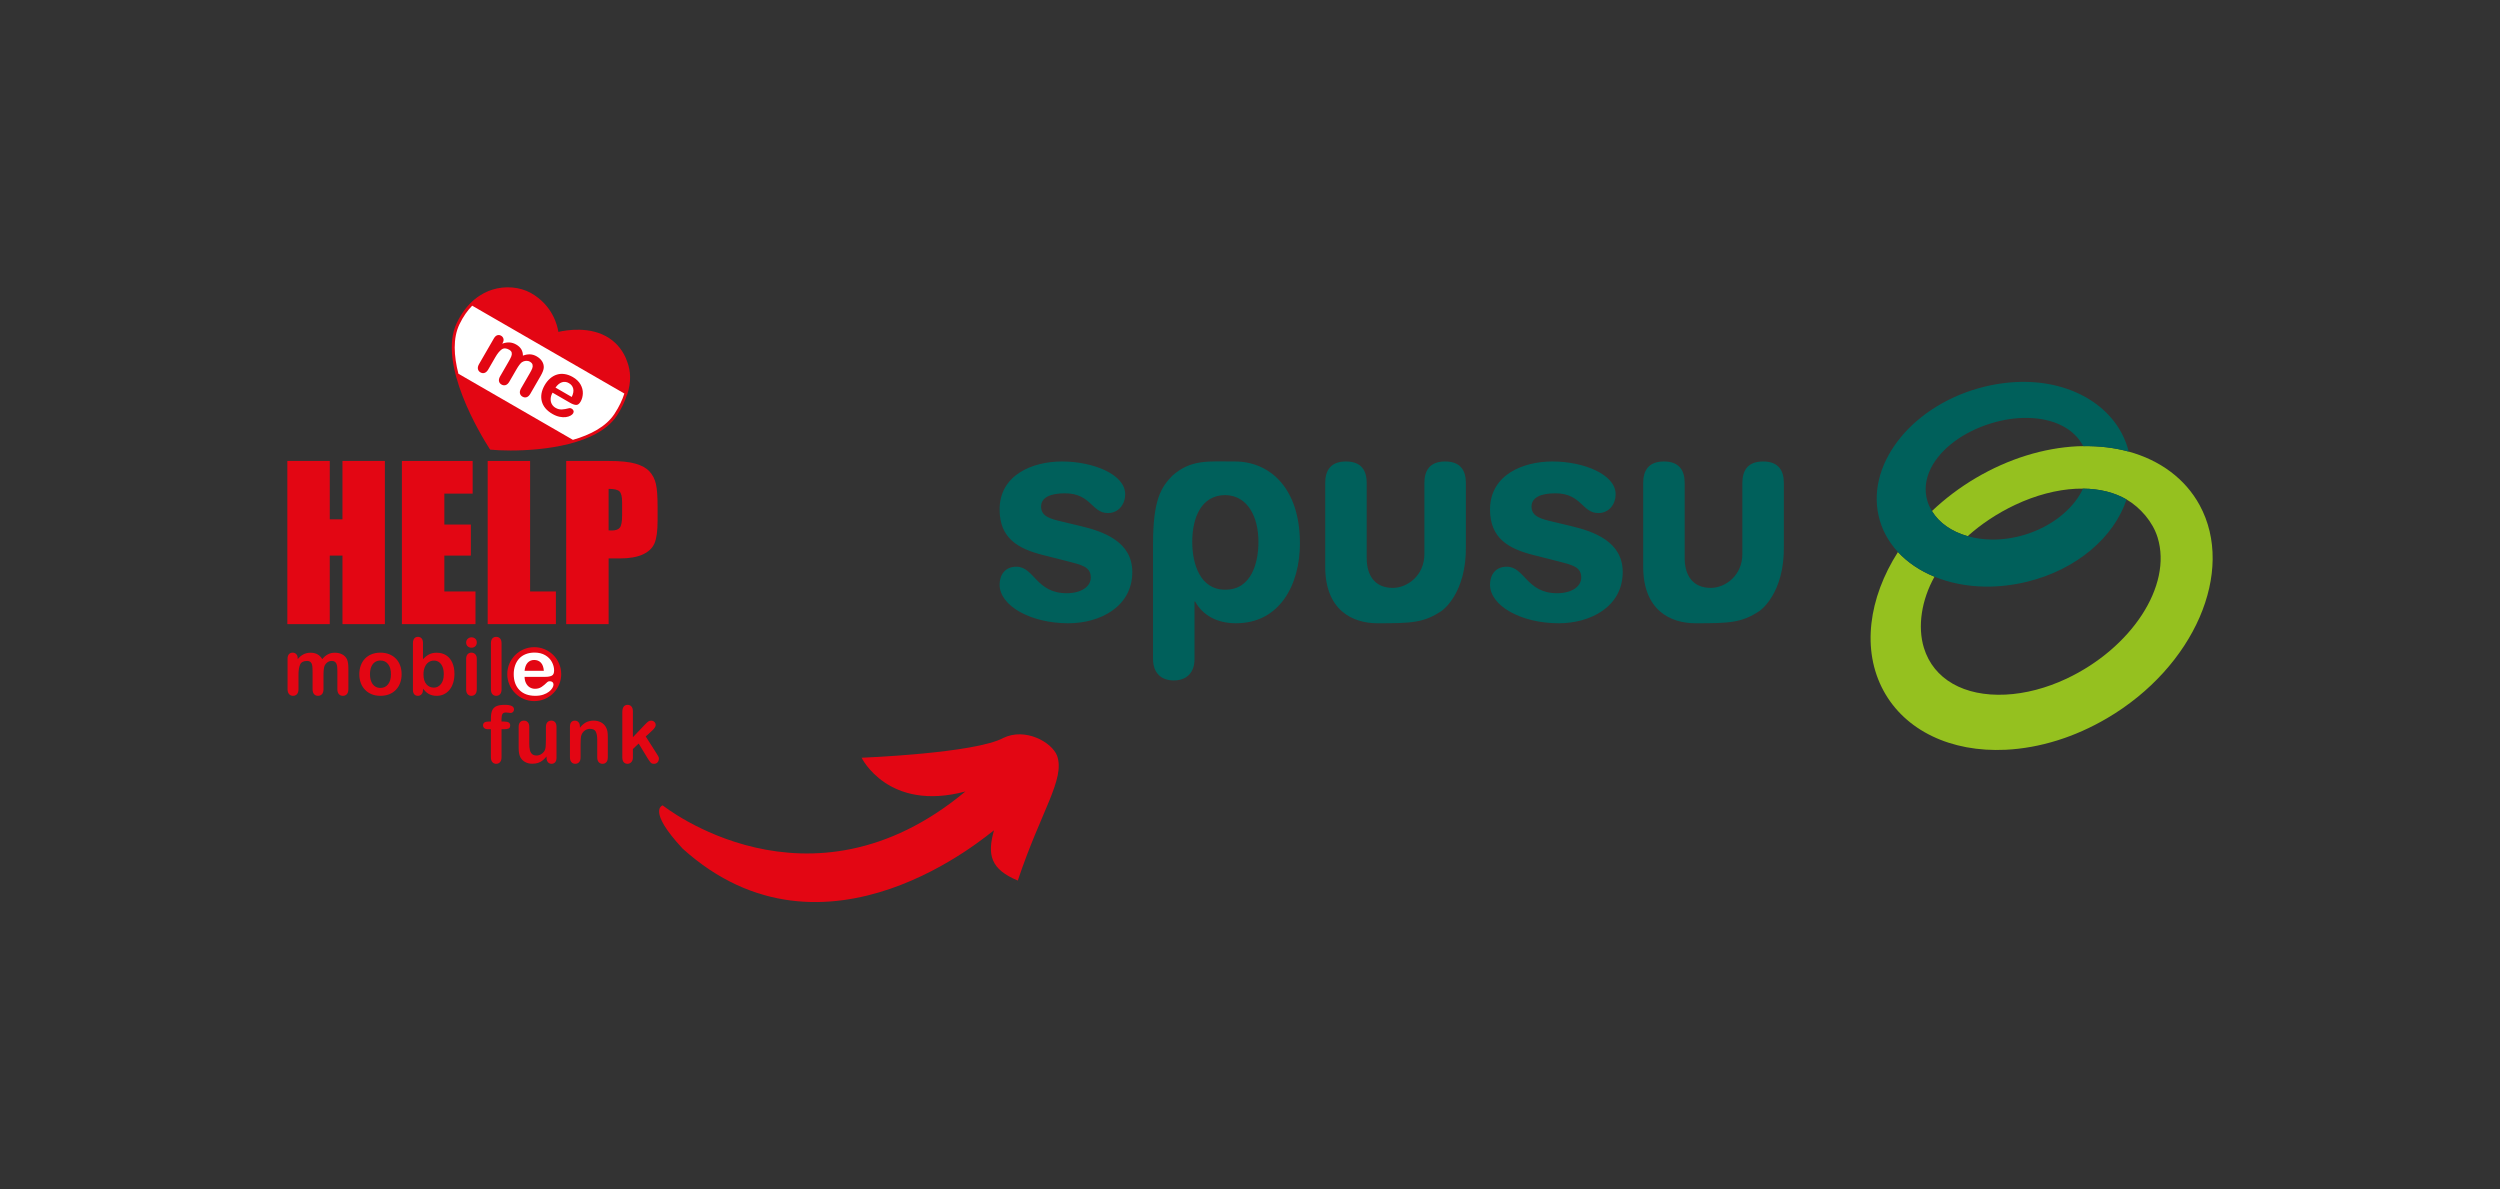 <?xml version="1.0" encoding="utf-8"?>
<!-- Generator: Adobe Illustrator 29.3.1, SVG Export Plug-In . SVG Version: 9.03 Build 55982)  -->
<svg version="1.1" id="Ebene_1" xmlns="http://www.w3.org/2000/svg" xmlns:xlink="http://www.w3.org/1999/xlink" x="0px" y="0px"
	 viewBox="0 0 493.285 234.68" style="enable-background:new 0 0 493.285 234.68;" xml:space="preserve">
<rect x="0" y="0" width="493.285" height="234.68" fill="#333333" stroke="none"/>
<style type="text/css">
	.st0{fill:#E30613;}
	.st1{fill:#95C11F;}
	.st2{fill:#00605B;}
	.st3{fill:#FFFFFF;}
</style>
<g>
	<path class="st0" d="M130.759,158.909c0,0,28.737,23.085,59.727-2.74c-15.267,4.083-20.479-6.657-20.479-6.657
		s22.354-0.862,27.974-3.911c4.294-2.072,9.539,0.789,10.605,3.532c1.599,4.638-3.121,10.751-7.763,24.618
		c-5.304-2.239-6.091-4.97-4.695-9.921c-0.875,0.493-33.218,29.075-61.441,3.609C127.576,159.78,130.759,158.909,130.759,158.909"/>
	<g>
		<path class="st1" d="M434.02,99.674c-2.834-5.206-7.793-8.86-13.998-10.566c-2.768-0.761-5.783-1.131-8.968-1.075
			c-0.377,0.007-0.748,0.004-1.13,0.024c-6.711,0.325-13.628,2.476-20.005,6.224c-3.241,1.907-6.16,4.126-8.719,6.556
			c1.407,2.328,3.901,4.068,7.048,4.956c2.675-2.389,5.836-4.51,9.378-6.18c4.01-1.891,8.158-2.99,12.001-3.177
			c0.465-0.022,0.923-0.029,1.373-0.024c3.335,0.027,6.252,0.772,8.602,2.142c2.703,1.574,5.178,4.416,6.125,7.501
			c2.945,9.577-5.207,21.837-17.954,27.848c-3.972,1.873-8.143,2.967-12.06,3.155c-8.187,0.397-14.201-3.049-16.096-9.216
			c-1.3-4.226-0.462-9.503,2.089-14.05c-2.867-1.167-5.322-2.823-7.212-4.869c-5.785,9.058-7.227,19.333-2.831,27.401
			c4.244,7.8,13.251,12.141,24.091,11.616c6.713-0.326,13.629-2.477,20.003-6.225C432.951,131.615,441.142,112.754,434.02,99.674"/>
		<path class="st2" d="M420.02,89.108c-1.997-8.108-10.114-13.622-20.358-13.759c-2.663-0.034-5.401,0.29-8.136,0.961
			c-13.843,3.401-23.205,14.793-20.868,25.394c0.602,2.731,1.94,5.169,3.837,7.222c1.891,2.046,4.345,3.701,7.213,4.868
			c2.952,1.205,6.333,1.901,9.993,1.952c2.745,0.034,5.54-0.293,8.311-0.972c9.803-2.407,17.118-8.801,19.59-16.22
			c-2.349-1.368-5.266-2.116-8.6-2.142c-0.061,0.129-0.112,0.26-0.178,0.389c-1.998,3.91-6.222,7.164-11.296,8.707
			c-2.178,0.66-4.387,0.98-6.563,0.952c-1.683-0.022-3.265-0.258-4.715-0.666c-3.15-0.891-5.645-2.628-7.053-4.957
			c-0.362-0.604-0.662-1.243-0.875-1.92c-0.661-2.123-0.417-4.403,0.699-6.597c1.967-3.849,6.412-7.144,11.888-8.807
			c2.413-0.733,4.8-1.088,7.095-1.057c5.26,0.068,9.266,2.123,11.051,5.577C414.239,87.977,417.253,88.348,420.02,89.108
			 M351.979,107.642V95.301c0-2.269-0.897-4.246-4.094-4.246c-3.193,0-4.092,1.977-4.092,4.246v14.015
			c0,4.246-3.366,6.684-6.224,6.684c-3.535,0-5.159-2.438-5.159-5.872V95.301c0-2.269-0.896-4.246-4.092-4.246
			c-3.195,0-4.092,1.977-4.092,4.246v16.514c0,8.608,5.379,11.162,10.311,11.162c6.621,0,9.091-0.047,12.659-2.441
			C347.197,120.536,352.158,117.206,351.979,107.642 M302.192,99.953c0-1.804,1.849-2.617,4.706-2.617
			c5.16,0,5.272,3.898,8.468,3.898c2.132,0,3.418-1.746,3.418-3.724c0-3.895-6.279-6.453-12.503-6.453
			c-5.661,0-12.278,2.558-12.278,9.477c0,5.699,3.702,7.735,8.466,8.956l4.822,1.22c2.916,0.755,4.71,1.108,4.71,3.259
			c0,1.742-1.85,3.082-4.766,3.082c-6.055,0-6.393-5.233-9.924-5.233c-2.298,0-3.309,1.686-3.309,3.547
			c0,4.185,6.169,7.614,13.569,7.614c6.168,0,12.613-3.196,12.613-10.118c0-5.928-5.549-7.964-10.203-9.066l-3.419-0.816
			C304.041,102.393,302.192,101.929,302.192,99.953 M289.238,107.642V95.301c0-2.269-0.898-4.246-4.092-4.246
			c-3.196,0-4.092,1.977-4.092,4.246v14.014c0,4.248-3.366,6.685-6.226,6.685c-3.531,0-5.158-2.438-5.158-5.872V95.301
			c0-2.269-0.895-4.246-4.091-4.246c-3.197,0-4.094,1.977-4.094,4.246v16.514c0,8.608,5.382,11.162,10.316,11.162
			c6.617,0,9.088-0.047,12.656-2.441C284.458,120.536,289.417,117.206,289.238,107.642 M256.494,107.221
			c0-10.99-5.999-16.164-12.838-16.164c-5.293,0-8.663-0.449-12.343,2.811c-2.242,2.324-3.804,4.753-3.804,13.518v22.63
			c0,2.789,1.625,4.245,4.092,4.245c2.468,0,4.094-1.456,4.094-4.245v-11.339h0.113c1.515,2.733,4.315,4.3,8.074,4.3
			C252.513,122.977,256.494,115.363,256.494,107.221 M248.308,106.931c0,3.951-1.29,9.422-6.502,9.422
			c-4.991,0.057-6.559-5.06-6.559-9.422c0-4.829,1.792-9.245,6.559-9.245C246.177,97.8,248.308,101.932,248.308,106.931
			 M205.422,99.953c0-1.804,1.849-2.617,4.709-2.617c5.159,0,5.269,3.898,8.465,3.898c2.132,0,3.418-1.746,3.418-3.724
			c0-3.895-6.277-6.453-12.501-6.453c-5.662,0-12.279,2.558-12.279,9.477c0,5.699,3.701,7.735,8.464,8.956l4.822,1.22
			c2.916,0.755,4.71,1.108,4.71,3.259c0,1.742-1.85,3.082-4.765,3.082c-6.054,0-6.393-5.233-9.922-5.233
			c-2.3,0-3.31,1.686-3.31,3.547c0,4.185,6.168,7.614,13.568,7.614c6.168,0,12.615-3.196,12.615-10.118
			c0-5.928-5.551-7.964-10.204-9.066l-3.421-0.816C207.271,102.393,205.422,101.929,205.422,99.953"/>
	</g>
	<g>
		<g id="HELP_00000101797632930721308600000000482277441150516643_">
			<path class="st0" d="M75.943,90.953v32.193h-8.371v-13.521h-2.505v13.521h-8.371V90.953h8.371v11.513h2.505V90.953H75.943z"/>
			<path class="st0" d="M79.303,90.953h13.959v6.443h-5.588v6.105h5.23v6.125h-5.23v7.079h6.144v6.443H79.303V90.953z"/>
			<path class="st0" d="M104.596,90.953v25.75h5.09v6.443H96.225V90.953H104.596z"/>
			<path class="st0" d="M111.715,90.953h8.431c2.28,0,4.033,0.179,5.26,0.537c1.226,0.358,2.148,0.875,2.764,1.551
				c0.616,0.676,1.034,1.495,1.253,2.456c0.219,0.961,0.328,2.449,0.328,4.464v2.804c0,2.055-0.212,3.553-0.636,4.494
				c-0.424,0.941-1.203,1.664-2.337,2.167c-1.133,0.504-2.615,0.756-4.444,0.756h-2.247v12.965h-8.371V90.953z M120.086,96.461
				v8.192c0.239,0.013,0.444,0.02,0.616,0.02c0.769,0,1.302-0.189,1.601-0.567c0.298-0.378,0.447-1.163,0.447-2.356v-2.644
				c0-1.1-0.172-1.816-0.517-2.148C121.889,96.627,121.173,96.461,120.086,96.461z"/>
		</g>
		<g>
			<path class="st3" d="M90.387,74.549c-0.69-2.388-2.919-9.022,2.547-14.488c5.519,0,26.96,13.586,30.622,17.407
				c-1.911,6.74-7.165,8.704-10.986,9.606C106.202,86.788,94.685,78.636,90.387,74.549z"/>
			<path class="st0" d="M123.752,71.365c-0.665-1.986-1.948-3.58-3.522-4.625c-3.686-2.445-8.509-1.609-10.056-1.25
				c-0.182-1.206-1.101-5.245-5.425-7.676c-2.152-1.21-5.07-1.462-7.613-0.658c-2.078,0.657-4.981,2.332-7.015,6.583
				c-3.841,8.029,4.748,22.111,6.509,24.853l0.076,0.119l0.14,0.015c0.842,0.091,2.205,0.168,3.88,0.168
				c6.366,0,17.226-1.122,21.011-6.908c0.914-1.398,1.549-2.754,1.953-4.05l0.034,0.02C124.59,75.417,124.453,73.186,123.752,71.365
				z M121.243,81.663c-1.654,2.529-4.74,4.128-8.199,5.125L90.448,73.742c-0.896-3.503-1.107-7.006,0.205-9.747
				c0.749-1.566,1.619-2.762,2.517-3.679l30.022,17.333C122.803,78.897,122.176,80.237,121.243,81.663z"/>
			<path class="st0" d="M101.869,72.941l-1.357,2.351c-0.214,0.371-0.459,0.601-0.735,0.69c-0.276,0.088-0.552,0.053-0.828-0.107
				c-0.268-0.155-0.431-0.373-0.49-0.654c-0.059-0.282,0.019-0.608,0.233-0.98l1.627-2.818c0.257-0.445,0.441-0.799,0.553-1.062
				c0.112-0.264,0.146-0.513,0.103-0.748c-0.043-0.235-0.209-0.436-0.498-0.603c-0.579-0.334-1.074-0.355-1.487-0.064
				c-0.413,0.291-0.834,0.808-1.263,1.551l-1.38,2.39c-0.212,0.367-0.455,0.596-0.73,0.688c-0.275,0.092-0.548,0.059-0.82-0.098
				c-0.268-0.155-0.433-0.375-0.495-0.661c-0.062-0.286,0.013-0.613,0.225-0.98l2.921-5.059c0.192-0.332,0.414-0.541,0.668-0.625
				c0.253-0.084,0.505-0.054,0.755,0.091c0.242,0.14,0.397,0.337,0.465,0.593s0.02,0.526-0.144,0.811l-0.097,0.168
				c0.518-0.19,1.002-0.27,1.452-0.241c0.449,0.029,0.888,0.167,1.315,0.414c0.445,0.257,0.776,0.566,0.993,0.927
				c0.217,0.362,0.326,0.781,0.326,1.259c0.507-0.191,0.982-0.275,1.424-0.253c0.442,0.022,0.87,0.153,1.285,0.392
				c0.484,0.279,0.846,0.615,1.086,1.007c0.24,0.392,0.344,0.815,0.313,1.269c-0.034,0.407-0.248,0.954-0.645,1.64l-1.993,3.452
				c-0.214,0.371-0.459,0.601-0.735,0.69c-0.275,0.088-0.552,0.053-0.828-0.107c-0.268-0.155-0.433-0.375-0.495-0.661
				c-0.062-0.286,0.013-0.613,0.225-0.98l1.716-2.973c0.219-0.38,0.379-0.694,0.479-0.941c0.1-0.248,0.123-0.49,0.071-0.728
				c-0.053-0.238-0.224-0.44-0.513-0.607c-0.233-0.135-0.494-0.193-0.784-0.176c-0.289,0.017-0.559,0.109-0.811,0.275
				C102.674,71.696,102.305,72.186,101.869,72.941z"/>
			<path class="st0" d="M112.484,79.476l-3.459-1.997c-0.228,0.404-0.351,0.805-0.37,1.203c-0.019,0.398,0.057,0.75,0.228,1.056
				c0.172,0.306,0.415,0.55,0.73,0.732c0.211,0.122,0.419,0.209,0.623,0.26c0.203,0.051,0.418,0.071,0.643,0.06
				c0.225-0.011,0.442-0.037,0.65-0.078c0.208-0.041,0.482-0.102,0.822-0.182c0.136-0.025,0.288,0.011,0.456,0.108
				c0.181,0.105,0.299,0.239,0.355,0.403c0.055,0.164,0.03,0.337-0.075,0.518c-0.092,0.16-0.263,0.31-0.511,0.452
				c-0.249,0.141-0.556,0.237-0.922,0.288c-0.366,0.051-0.778,0.03-1.234-0.061c-0.457-0.091-0.934-0.28-1.43-0.567
				c-1.136-0.656-1.832-1.489-2.088-2.501c-0.256-1.012-0.064-2.072,0.576-3.182c0.302-0.522,0.659-0.962,1.073-1.32
				c0.414-0.357,0.861-0.609,1.344-0.757c0.482-0.147,0.991-0.181,1.525-0.099c0.535,0.081,1.068,0.275,1.599,0.582
				c0.691,0.399,1.199,0.887,1.526,1.464c0.326,0.577,0.479,1.167,0.458,1.771c-0.021,0.604-0.169,1.146-0.446,1.625
				c-0.257,0.445-0.551,0.659-0.881,0.644C113.342,79.884,112.946,79.743,112.484,79.476z M109.605,76.475l3.206,1.851
				c0.306-0.629,0.404-1.176,0.294-1.639c-0.11-0.463-0.395-0.828-0.857-1.095c-0.441-0.254-0.89-0.311-1.349-0.17
				S110.009,75.914,109.605,76.475z"/>
		</g>
		<circle class="st0" cx="105.414" cy="133.016" r="5.322"/>
		<g>
			<path class="st0" d="M63.831,133.191v2.786c0,0.44-0.1,0.77-0.299,0.99c-0.2,0.22-0.463,0.33-0.791,0.33
				c-0.317,0-0.575-0.11-0.771-0.33c-0.197-0.22-0.295-0.55-0.295-0.99v-3.339c0-0.527-0.018-0.937-0.054-1.228
				s-0.133-0.531-0.292-0.718c-0.159-0.187-0.41-0.28-0.752-0.28c-0.686,0-1.137,0.235-1.355,0.706
				c-0.218,0.471-0.326,1.146-0.326,2.026v2.832c0,0.435-0.099,0.764-0.295,0.986c-0.197,0.223-0.457,0.334-0.779,0.334
				c-0.317,0-0.577-0.111-0.779-0.334c-0.202-0.223-0.303-0.551-0.303-0.986v-5.995c0-0.394,0.091-0.693,0.273-0.898
				c0.182-0.205,0.421-0.307,0.717-0.307c0.287,0,0.526,0.096,0.718,0.288c0.192,0.192,0.288,0.457,0.288,0.794v0.2
				c0.363-0.435,0.752-0.755,1.167-0.96c0.414-0.205,0.875-0.307,1.382-0.307c0.527,0,0.98,0.105,1.358,0.315
				c0.379,0.21,0.691,0.527,0.937,0.952c0.353-0.43,0.732-0.749,1.136-0.956c0.404-0.207,0.852-0.311,1.343-0.311
				c0.573,0,1.067,0.113,1.482,0.338c0.414,0.225,0.724,0.548,0.929,0.967c0.179,0.379,0.269,0.975,0.269,1.788v4.091
				c0,0.44-0.1,0.77-0.3,0.99c-0.2,0.22-0.463,0.33-0.791,0.33c-0.317,0-0.577-0.111-0.779-0.334
				c-0.202-0.223-0.303-0.551-0.303-0.986v-3.523c0-0.45-0.019-0.811-0.057-1.083c-0.038-0.271-0.142-0.499-0.311-0.683
				c-0.169-0.184-0.425-0.276-0.768-0.276c-0.276,0-0.538,0.082-0.787,0.246c-0.248,0.164-0.441,0.384-0.58,0.66
				C63.908,131.671,63.831,132.295,63.831,133.191z"/>
			<path class="st0" d="M79.244,133.037c0,0.624-0.097,1.2-0.292,1.727c-0.194,0.527-0.476,0.98-0.844,1.358
				c-0.368,0.379-0.809,0.669-1.32,0.871c-0.512,0.202-1.087,0.303-1.727,0.303c-0.635,0-1.205-0.102-1.712-0.307
				c-0.507-0.205-0.945-0.497-1.317-0.879c-0.371-0.381-0.653-0.832-0.844-1.351c-0.192-0.519-0.288-1.094-0.288-1.723
				c0-0.635,0.097-1.215,0.292-1.742c0.194-0.527,0.473-0.977,0.837-1.351c0.363-0.373,0.803-0.661,1.32-0.864
				c0.517-0.202,1.087-0.303,1.712-0.303c0.635,0,1.21,0.102,1.727,0.307c0.517,0.205,0.96,0.497,1.328,0.875
				c0.369,0.379,0.649,0.829,0.84,1.351C79.149,131.832,79.244,132.408,79.244,133.037z M77.141,133.037
				c0-0.855-0.188-1.52-0.564-1.996s-0.881-0.714-1.516-0.714c-0.41,0-0.77,0.106-1.083,0.318c-0.312,0.212-0.552,0.526-0.722,0.94
				c-0.169,0.414-0.253,0.898-0.253,1.451c0,0.548,0.083,1.026,0.249,1.435c0.166,0.41,0.404,0.723,0.714,0.94
				c0.309,0.217,0.674,0.326,1.094,0.326c0.635,0,1.14-0.239,1.516-0.718C76.953,134.543,77.141,133.882,77.141,133.037z"/>
			<path class="st0" d="M83.458,126.858v3.201c0.394-0.41,0.796-0.723,1.205-0.94c0.409-0.217,0.916-0.326,1.52-0.326
				c0.696,0,1.306,0.165,1.831,0.495c0.525,0.33,0.931,0.809,1.22,1.436c0.289,0.627,0.434,1.37,0.434,2.23
				c0,0.635-0.081,1.217-0.242,1.746c-0.161,0.53-0.395,0.989-0.702,1.378c-0.307,0.389-0.679,0.69-1.117,0.902
				c-0.437,0.212-0.92,0.318-1.447,0.318c-0.323,0-0.626-0.038-0.91-0.115c-0.284-0.077-0.526-0.178-0.725-0.303
				c-0.2-0.125-0.37-0.254-0.511-0.388c-0.141-0.133-0.326-0.332-0.557-0.599v0.207c0,0.394-0.095,0.692-0.284,0.894
				c-0.189,0.202-0.43,0.303-0.722,0.303c-0.297,0-0.533-0.101-0.71-0.303c-0.177-0.202-0.265-0.5-0.265-0.894v-9.15
				c0-0.425,0.086-0.746,0.257-0.963c0.171-0.217,0.411-0.326,0.717-0.326c0.323,0,0.571,0.104,0.745,0.311
				C83.371,126.179,83.458,126.474,83.458,126.858z M83.558,133.083c0,0.834,0.191,1.475,0.572,1.923
				c0.381,0.448,0.881,0.672,1.5,0.672c0.527,0,0.981-0.229,1.363-0.687c0.381-0.458,0.572-1.114,0.572-1.969
				c0-0.553-0.079-1.029-0.238-1.428c-0.159-0.399-0.384-0.707-0.676-0.925c-0.292-0.217-0.632-0.326-1.021-0.326
				c-0.399,0-0.755,0.109-1.067,0.326c-0.312,0.218-0.558,0.532-0.737,0.944C83.647,132.025,83.558,132.515,83.558,133.083z"/>
			<path class="st0" d="M93.038,127.802c-0.292,0-0.541-0.089-0.749-0.269c-0.207-0.179-0.311-0.432-0.311-0.76
				c0-0.297,0.106-0.541,0.319-0.733c0.212-0.192,0.459-0.288,0.741-0.288c0.271,0,0.512,0.087,0.722,0.261
				c0.21,0.174,0.315,0.427,0.315,0.76c0,0.322-0.102,0.574-0.307,0.756C93.562,127.711,93.319,127.802,93.038,127.802z
				 M94.074,129.967v6.057c0,0.419-0.1,0.737-0.3,0.952c-0.199,0.215-0.453,0.322-0.76,0.322c-0.307,0-0.557-0.11-0.749-0.33
				c-0.192-0.22-0.288-0.535-0.288-0.944v-5.995c0-0.414,0.096-0.727,0.288-0.936c0.192-0.21,0.442-0.315,0.749-0.315
				c0.307,0,0.56,0.105,0.76,0.315C93.974,129.301,94.074,129.593,94.074,129.967z"/>
			<path class="st0" d="M96.867,136.023v-9.089c0-0.419,0.093-0.737,0.28-0.952c0.187-0.215,0.439-0.322,0.756-0.322
				c0.317,0,0.573,0.106,0.768,0.318c0.194,0.212,0.292,0.531,0.292,0.956v9.089c0,0.425-0.099,0.743-0.295,0.956
				c-0.197,0.212-0.452,0.318-0.764,0.318c-0.307,0-0.557-0.11-0.749-0.33C96.963,136.747,96.867,136.432,96.867,136.023z"/>
			<path class="st3" d="M107.606,133.551h-4.099c0.005,0.476,0.101,0.896,0.288,1.259c0.187,0.363,0.435,0.637,0.745,0.821
				c0.31,0.184,0.651,0.276,1.025,0.276c0.251,0,0.48-0.029,0.687-0.088c0.207-0.059,0.408-0.151,0.603-0.277
				c0.194-0.125,0.373-0.26,0.537-0.403c0.164-0.143,0.376-0.338,0.637-0.583c0.107-0.092,0.261-0.138,0.461-0.138
				c0.215,0,0.389,0.059,0.522,0.176c0.133,0.118,0.199,0.284,0.199,0.499c0,0.189-0.074,0.41-0.222,0.664
				c-0.148,0.253-0.372,0.496-0.672,0.729c-0.299,0.233-0.676,0.426-1.129,0.58c-0.453,0.154-0.974,0.23-1.562,0.23
				c-1.346,0-2.393-0.384-3.14-1.151c-0.747-0.768-1.121-1.809-1.121-3.124c0-0.619,0.092-1.194,0.277-1.723
				c0.184-0.53,0.453-0.984,0.806-1.363s0.788-0.669,1.305-0.871c0.517-0.202,1.09-0.303,1.719-0.303
				c0.819,0,1.521,0.173,2.107,0.518c0.586,0.346,1.025,0.792,1.317,1.34s0.437,1.105,0.437,1.673c0,0.527-0.151,0.869-0.453,1.025
				C108.578,133.473,108.153,133.551,107.606,133.551z M103.506,132.362h3.8c-0.051-0.716-0.245-1.252-0.58-1.608
				c-0.335-0.355-0.777-0.534-1.324-0.534c-0.522,0-0.951,0.18-1.286,0.541C103.781,131.122,103.578,131.655,103.506,132.362z"/>
			<path class="st0" d="M96.364,142.374h0.499v-0.629c0-0.655,0.083-1.176,0.25-1.562c0.166-0.386,0.448-0.668,0.844-0.844
				c0.397-0.176,0.94-0.265,1.631-0.265c1.223,0,1.835,0.299,1.835,0.898c0,0.194-0.064,0.361-0.192,0.499
				c-0.128,0.138-0.279,0.207-0.453,0.207c-0.082,0-0.223-0.015-0.422-0.046c-0.2-0.031-0.368-0.046-0.507-0.046
				c-0.379,0-0.622,0.111-0.729,0.334s-0.161,0.541-0.161,0.956v0.499h0.514c0.798,0,1.197,0.241,1.197,0.722
				c0,0.343-0.106,0.561-0.319,0.653c-0.212,0.092-0.505,0.138-0.879,0.138h-0.514v5.55c0,0.414-0.099,0.73-0.295,0.948
				c-0.197,0.218-0.452,0.326-0.764,0.326c-0.297,0-0.544-0.109-0.741-0.326c-0.197-0.217-0.296-0.533-0.296-0.948v-5.55h-0.575
				c-0.312,0-0.553-0.07-0.722-0.211c-0.169-0.141-0.254-0.324-0.254-0.549C95.313,142.625,95.663,142.374,96.364,142.374z"/>
			<path class="st0" d="M107.84,149.528v-0.269c-0.251,0.317-0.514,0.583-0.791,0.798c-0.277,0.215-0.578,0.375-0.906,0.48
				c-0.327,0.105-0.701,0.157-1.121,0.157c-0.507,0-0.961-0.105-1.363-0.315c-0.402-0.21-0.713-0.499-0.933-0.867
				c-0.261-0.445-0.391-1.085-0.391-1.919v-4.153c0-0.419,0.095-0.733,0.284-0.94c0.189-0.207,0.44-0.311,0.752-0.311
				c0.317,0,0.573,0.105,0.768,0.315c0.194,0.21,0.292,0.522,0.292,0.936v3.355c0,0.486,0.041,0.894,0.123,1.224
				c0.082,0.33,0.229,0.589,0.441,0.775c0.212,0.187,0.5,0.28,0.864,0.28c0.353,0,0.686-0.105,0.998-0.315
				c0.312-0.21,0.54-0.484,0.683-0.821c0.118-0.297,0.176-0.947,0.176-1.95v-2.549c0-0.414,0.097-0.727,0.292-0.936
				c0.194-0.21,0.448-0.315,0.76-0.315c0.312,0,0.563,0.104,0.752,0.311c0.189,0.207,0.284,0.521,0.284,0.94v6.072
				c0,0.399-0.091,0.699-0.272,0.898c-0.182,0.199-0.416,0.299-0.702,0.299c-0.287,0-0.523-0.104-0.71-0.311
				C107.933,150.192,107.84,149.902,107.84,149.528z"/>
			<path class="st0" d="M114.425,143.349v0.253c0.368-0.486,0.771-0.843,1.209-1.071c0.437-0.228,0.94-0.341,1.508-0.341
				c0.553,0,1.046,0.12,1.482,0.361c0.435,0.241,0.76,0.581,0.975,1.021c0.138,0.256,0.228,0.532,0.269,0.829
				c0.041,0.297,0.061,0.675,0.061,1.136v3.9c0,0.419-0.096,0.737-0.288,0.952c-0.192,0.215-0.441,0.322-0.748,0.322
				c-0.312,0-0.566-0.11-0.76-0.33c-0.194-0.22-0.292-0.535-0.292-0.944v-3.493c0-0.691-0.096-1.219-0.288-1.585
				c-0.192-0.366-0.575-0.549-1.147-0.549c-0.374,0-0.714,0.111-1.021,0.334c-0.307,0.223-0.532,0.529-0.676,0.917
				c-0.102,0.312-0.153,0.895-0.153,1.75v2.625c0,0.425-0.099,0.743-0.295,0.956c-0.197,0.212-0.452,0.318-0.764,0.318
				c-0.302,0-0.55-0.11-0.745-0.33c-0.195-0.22-0.292-0.535-0.292-0.944v-6.057c0-0.399,0.087-0.697,0.261-0.894
				c0.174-0.197,0.412-0.295,0.714-0.295c0.184,0,0.35,0.043,0.499,0.13c0.148,0.087,0.267,0.217,0.357,0.391
				C114.38,142.886,114.425,143.098,114.425,143.349z"/>
			<path class="st0" d="M127.866,149.751l-1.85-3.04l-1.136,1.075v1.666c0,0.404-0.106,0.715-0.319,0.933
				c-0.212,0.218-0.457,0.326-0.733,0.326c-0.323,0-0.576-0.107-0.76-0.322c-0.184-0.215-0.277-0.532-0.277-0.952v-8.935
				c0-0.466,0.09-0.82,0.269-1.063c0.179-0.243,0.435-0.364,0.768-0.364c0.322,0,0.578,0.11,0.768,0.33
				c0.189,0.22,0.284,0.545,0.284,0.975v5.082l2.357-2.472c0.292-0.307,0.514-0.517,0.668-0.629c0.154-0.113,0.34-0.169,0.56-0.169
				c0.261,0,0.479,0.083,0.653,0.249c0.174,0.166,0.261,0.375,0.261,0.626c0,0.307-0.284,0.717-0.852,1.228l-1.113,1.021
				l2.149,3.378c0.159,0.251,0.273,0.441,0.342,0.572c0.069,0.131,0.104,0.255,0.104,0.372c0,0.333-0.091,0.595-0.272,0.787
				c-0.182,0.192-0.421,0.288-0.718,0.288c-0.256,0-0.453-0.069-0.591-0.207C128.288,150.365,128.101,150.114,127.866,149.751z"/>
		</g>
	</g>
</g>
</svg>
